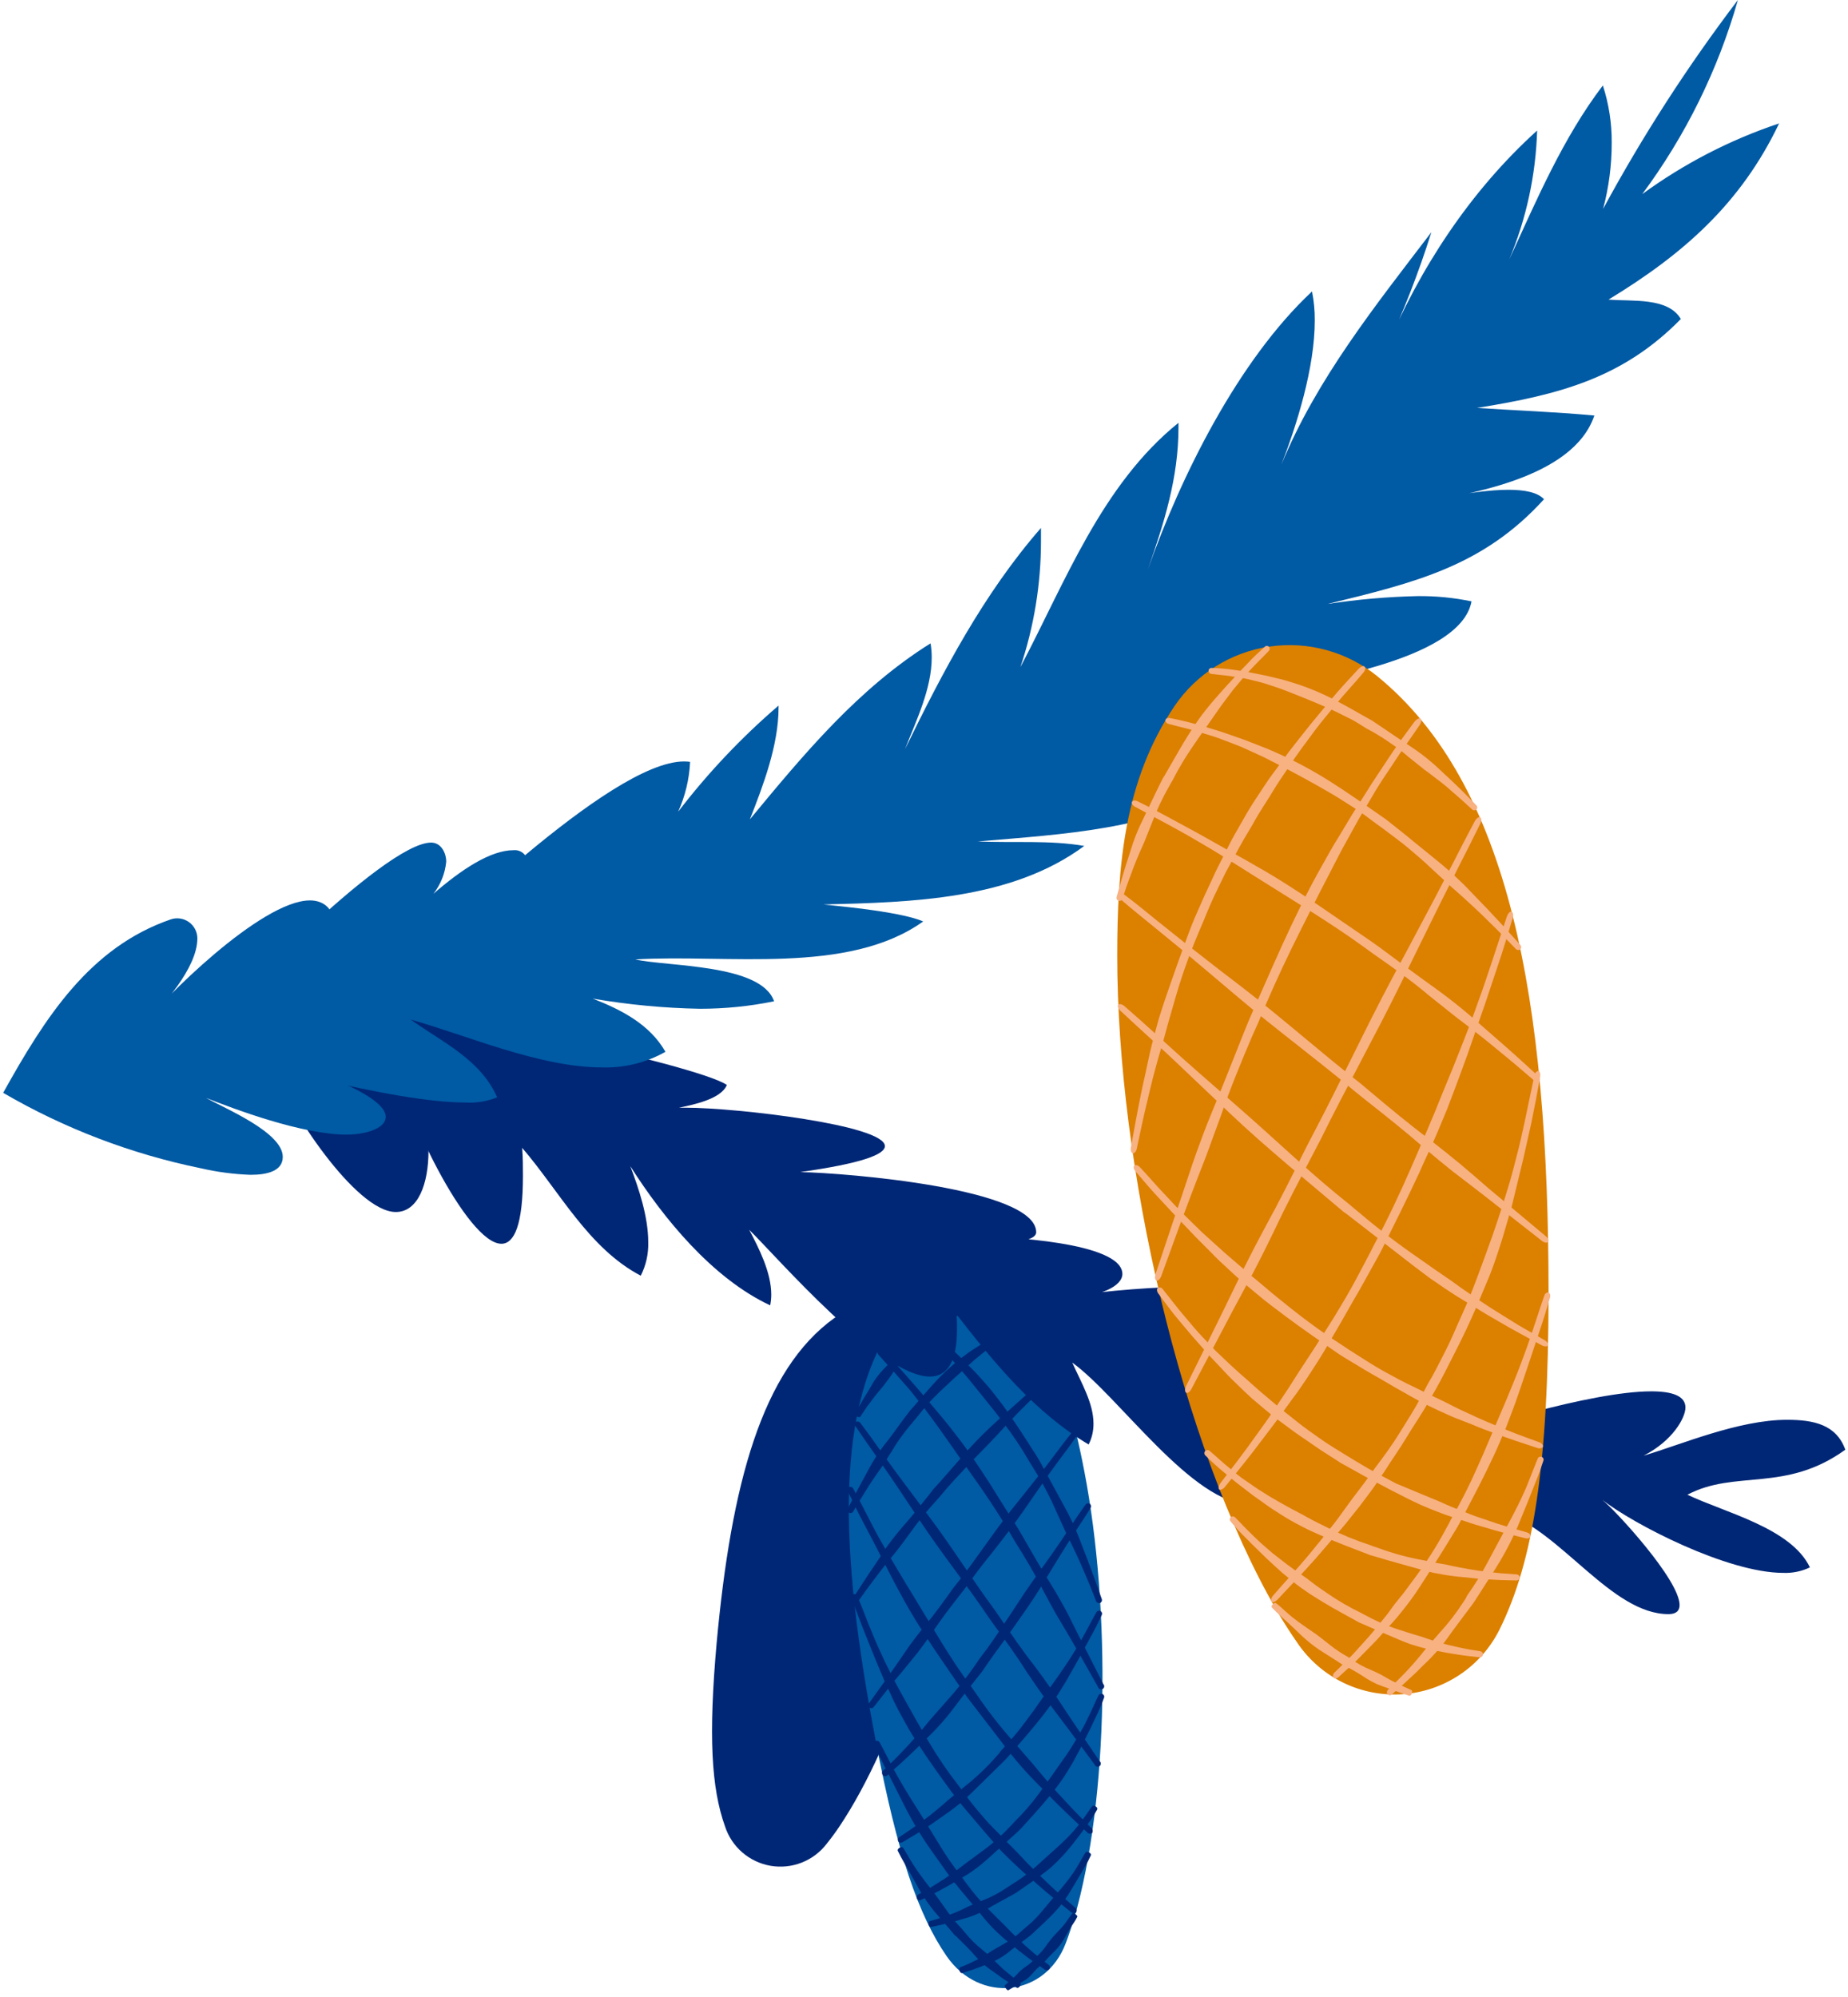 <svg width="309" height="334" viewBox="0 0 309 334" fill="none" xmlns="http://www.w3.org/2000/svg">
<path d="M121.23 305.44C121.78 307.129 122.781 308.635 124.124 309.796C125.468 310.957 127.104 311.728 128.854 312.027C130.604 312.325 132.403 312.14 134.056 311.49C135.708 310.84 137.152 309.751 138.23 308.34C139.04 307.34 139.76 306.34 140.35 305.46C149.89 291.23 157.59 266.52 159.35 247.69C160.09 239.58 160.23 231.82 156.54 224.69C155.811 223.187 154.762 221.861 153.466 220.807C152.17 219.752 150.66 218.994 149.04 218.585C147.42 218.176 145.73 218.127 144.089 218.44C142.448 218.754 140.895 219.423 139.54 220.4C127.38 229.1 122.27 248.22 119.83 274.74C118.45 290.24 118.92 298.98 121.23 305.44Z" fill="#002776"/>
<path d="M158.28 327.13C163.81 335.13 174.82 333.96 178.21 324.95C178.77 323.48 179.21 322.07 179.6 320.85C185.45 300.85 185.73 269.05 181.33 246.17C179.44 236.32 176.97 227.08 170.47 219.84C164.63 213.33 155.17 213.54 150.13 220.33C139.51 234.64 140.25 258.97 146.44 291.19C150.05 310.03 153.53 320.24 158.28 327.13Z" fill="#005AA4"/>
<path d="M172.55 228.83C173.49 229.971 174.302 231.212 174.97 232.53C175.35 233.23 175.7 233.86 176.06 234.44L176.7 235.39L177.28 236.27C177.55 236.7 177.8 237.14 178.05 237.57C178.54 238.4 179 239.24 179.46 240.08C179.54 240.23 179.81 240.25 180.05 240.14C180.29 240.03 180.44 239.8 180.37 239.64C179.97 238.75 179.59 237.85 179.17 236.97C178.96 236.51 178.75 236.05 178.52 235.59L178.06 234.59C177.91 234.23 177.73 233.89 177.55 233.54C177.187 232.876 176.78 232.238 176.33 231.63C175.41 230.44 174.6 229.15 173.78 227.92L173.36 227.27C172.45 226.17 171.59 224.99 170.72 223.87C169.785 222.629 168.741 221.475 167.6 220.42C167.17 220.04 166.74 219.64 166.29 219.28C165.59 218.69 164.87 218.12 164.16 217.55L162.62 216.31C161.98 215.785 161.313 215.294 160.62 214.84C160.48 214.75 160.24 214.84 160.08 215.07C159.92 215.3 159.9 215.54 160.03 215.65C160.65 216.19 161.33 216.65 161.94 217.19C162.55 217.73 162.94 218 163.4 218.45C164.07 219.05 164.69 219.7 165.3 220.36C165.68 220.76 166.05 221.19 166.42 221.61C167.42 222.74 168.48 223.84 169.49 224.93C170.445 225.952 171.321 227.045 172.11 228.2L172.55 228.83Z" fill="#002776"/>
<path d="M172.85 245.63C174.305 247.938 175.579 250.355 176.66 252.86L178.36 256.59L179.29 258.48L180.12 260.24C180.52 261.09 180.89 261.95 181.26 262.81C181.97 264.43 182.64 266.08 183.26 267.72C183.308 267.856 183.407 267.968 183.535 268.033C183.664 268.099 183.812 268.112 183.95 268.07C184.077 268.011 184.176 267.905 184.224 267.774C184.273 267.642 184.268 267.497 184.21 267.37C183.61 265.68 183.03 263.99 182.39 262.31C182.07 261.43 181.75 260.56 181.39 259.69L180.69 257.86C180.44 257.19 180.17 256.53 179.89 255.86C179.38 254.69 178.8 253.46 178.07 252.13L174.12 244.86C173.9 244.44 173.66 244.03 173.42 243.63C171.99 241.42 170.58 239.14 169.09 237.01L167.89 235.28L166.59 233.58C165.73 232.43 164.78 231.35 163.82 230.3C163.12 229.5 162.36 228.76 161.61 228.01C160.45 226.8 159.21 225.67 158.01 224.5C157.13 223.67 156.23 222.87 155.35 222.05C154.26 221.05 153.04 220.05 151.86 219.05C151.812 218.994 151.752 218.95 151.685 218.919C151.618 218.889 151.545 218.874 151.472 218.874C151.398 218.875 151.325 218.891 151.259 218.922C151.192 218.953 151.133 218.999 151.085 219.055C151.038 219.111 151.003 219.177 150.983 219.248C150.964 219.319 150.96 219.394 150.972 219.466C150.983 219.539 151.011 219.608 151.052 219.669C151.093 219.73 151.147 219.782 151.21 219.82C152.32 220.82 153.52 221.82 154.6 222.82C155.46 223.63 156.36 224.42 157.18 225.29C158.33 226.48 159.48 227.68 160.54 228.95C161.22 229.74 161.91 230.52 162.54 231.33C163.42 232.43 164.33 233.5 165.19 234.61L166.55 236.31L167.8 237.96C169.377 240.016 170.817 242.174 172.11 244.42C172.37 244.83 172.62 245.22 172.85 245.63Z" fill="#002776"/>
<path d="M169.71 257.8C171.35 260.4 173 263.12 174.4 265.93C175.2 267.43 175.93 268.78 176.64 270.04L177.88 272.12L179.01 274.04L180.61 276.83L183.61 282.14C183.63 282.216 183.667 282.286 183.719 282.346C183.77 282.406 183.834 282.453 183.906 282.484C183.978 282.515 184.057 282.53 184.135 282.526C184.214 282.523 184.291 282.502 184.36 282.465C184.429 282.427 184.489 282.375 184.535 282.311C184.581 282.247 184.612 282.174 184.625 282.096C184.639 282.019 184.635 281.939 184.613 281.864C184.591 281.788 184.553 281.719 184.5 281.66L181.73 276.2L180.28 273.37L179.28 271.37C178.93 270.65 178.56 269.92 178.18 269.2C177.49 267.93 176.73 266.59 175.82 265.11C174.15 262.47 172.59 259.69 171.04 257.02L170.23 255.63C168.61 253.13 167.03 250.52 165.45 248.03C163.73 245.36 161.92 242.61 159.9 240.03C159.16 239.08 158.43 238.12 157.65 237.2C156.43 235.727 155.197 234.27 153.95 232.83C153.06 231.78 152.15 230.75 151.24 229.72C150.12 228.42 148.88 227.15 147.65 225.91C147.557 225.791 147.422 225.713 147.273 225.693C147.123 225.672 146.972 225.711 146.85 225.8C146.759 225.92 146.717 226.071 146.732 226.221C146.747 226.371 146.818 226.51 146.93 226.61C148.07 227.92 149.3 229.18 150.4 230.48C151.3 231.48 152.2 232.48 153.04 233.59C154.25 235.06 155.38 236.59 156.49 238.12C157.2 239.07 157.86 240.06 158.55 241.02L164.08 248.9C165.74 251.31 167.4 253.84 168.89 256.4L169.71 257.8Z" fill="#002776"/>
<path d="M166.05 271.52C167.93 274.09 169.88 276.75 171.62 279.52C172.62 280.99 173.5 282.3 174.38 283.52L175.9 285.52L177.29 287.36L179.29 290.03L183.03 295.1C183.056 295.179 183.1 295.251 183.159 295.31C183.218 295.369 183.29 295.413 183.37 295.439C183.449 295.465 183.533 295.472 183.615 295.459C183.698 295.446 183.776 295.414 183.844 295.366C183.911 295.317 183.966 295.253 184.005 295.179C184.043 295.105 184.063 295.023 184.064 294.94C184.065 294.856 184.046 294.774 184.009 294.699C183.971 294.625 183.917 294.56 183.85 294.51L180.3 289.27L178.46 286.54L177.19 284.61L175.81 282.52C174.95 281.28 174.02 280 172.95 278.57C170.95 276.03 169.1 273.31 167.31 270.68L166.37 269.31C164.53 266.84 162.77 264.24 161.06 261.73C159.22 259.03 157.31 256.23 155.31 253.57L153.07 250.57C151.89 249 150.71 247.43 149.55 245.84C148.71 244.7 147.89 243.55 147.07 242.39C146.07 240.95 145 239.47 143.91 238.03C143.832 237.896 143.707 237.796 143.559 237.749C143.411 237.703 143.251 237.714 143.11 237.78C143.006 237.891 142.948 238.038 142.948 238.19C142.948 238.342 143.006 238.489 143.11 238.6C144.11 240.1 145.16 241.6 146.18 243.04L148.6 246.52C149.72 248.14 150.81 249.79 151.9 251.43L153.95 254.51C155.8 257.3 157.8 260.02 159.74 262.66C161.54 265.11 163.4 267.66 165.11 270.19L166.05 271.52Z" fill="#002776"/>
<path d="M162.26 284.54L168.26 292.35C169.34 293.77 170.38 295 171.4 296.13C171.98 296.76 172.55 297.39 173.15 297.98L174.79 299.65C175.56 300.47 176.36 301.25 177.16 302.04C178.66 303.54 180.23 304.98 181.78 306.43C181.878 306.551 182.02 306.629 182.175 306.648C182.33 306.667 182.486 306.624 182.61 306.53C182.698 306.4 182.732 306.241 182.706 306.087C182.68 305.932 182.596 305.794 182.47 305.7C180.97 304.2 179.47 302.7 178.05 301.13C177.3 300.32 176.54 299.52 175.82 298.69L174.31 296.93C173.76 296.3 173.24 295.64 172.7 294.99L169.49 291.31C167.33 288.882 165.326 286.321 163.49 283.64C163.17 283.2 162.85 282.74 162.54 282.28C160.69 279.81 158.96 277.16 157.36 274.56L152.17 265.98C151.51 264.92 150.87 263.85 150.23 262.77C149.21 261.076 148.21 259.363 147.23 257.63C146.52 256.39 145.88 255.12 145.23 253.86C144.4 252.29 143.59 250.64 142.72 249.04C142.662 248.898 142.553 248.782 142.415 248.715C142.276 248.649 142.118 248.636 141.97 248.68C141.847 248.77 141.762 248.904 141.734 249.055C141.706 249.206 141.737 249.361 141.82 249.49C142.6 251.14 143.4 252.8 144.23 254.38L146.23 258.19L148.96 263.51C149.53 264.62 150.11 265.73 150.72 266.81C152.32 269.81 154.15 272.69 155.99 275.45C157.69 278.01 159.53 280.61 161.27 283.18C161.57 283.64 161.91 284.09 162.26 284.54Z" fill="#002776"/>
<path d="M159.85 300.64C160.76 301.83 161.77 302.97 162.75 304.14C163.73 305.31 164.75 306.48 165.75 307.65C166.29 308.28 166.81 308.87 167.31 309.44L168.86 310.99L170.58 312.6C171.1 313.1 171.67 313.55 172.21 314.03L174.56 316.09C176.05 317.37 177.62 318.57 179.14 319.81C179.247 319.915 179.391 319.974 179.54 319.974C179.69 319.974 179.834 319.915 179.94 319.81C180.015 319.681 180.04 319.528 180.008 319.382C179.977 319.236 179.892 319.107 179.77 319.02C178.31 317.72 176.77 316.46 175.38 315.11L173.18 312.99C172.67 312.49 172.18 311.99 171.67 311.47L170.08 309.77L168.55 308.24L166.92 306.54C165.836 305.498 164.815 304.392 163.86 303.23C162.86 302.07 161.94 300.91 161.09 299.71L160.17 298.47C158.414 296.216 156.804 293.851 155.35 291.39C154.54 290.11 153.83 288.74 153.04 287.39L150.76 283.31C150.23 282.31 149.65 281.31 149.14 280.26L147.92 277.81L146.78 275.32C146.23 274.12 145.78 272.9 145.25 271.68C144.65 270.15 144.04 268.56 143.4 267.01C143.387 266.936 143.358 266.867 143.315 266.805C143.272 266.744 143.216 266.693 143.151 266.656C143.087 266.619 143.014 266.596 142.94 266.59C142.865 266.584 142.79 266.594 142.72 266.62C142.65 266.647 142.586 266.688 142.534 266.741C142.482 266.795 142.442 266.859 142.417 266.929C142.392 267 142.383 267.075 142.391 267.15C142.398 267.224 142.422 267.296 142.46 267.36C142.99 268.96 143.61 270.56 144.21 272.1L145.68 275.79L146.73 278.35L147.81 280.91C148.27 281.98 148.81 283.02 149.26 284.07C149.92 285.5 150.69 286.88 151.45 288.26C152.21 289.64 153.05 290.96 153.91 292.26C155.48 294.65 157.2 297.05 158.91 299.39L159.85 300.64Z" fill="#002776"/>
<path d="M160.25 315.64C161.66 317.35 163.15 319.07 164.57 320.83C165.288 321.701 166.063 322.523 166.89 323.29C167.32 323.69 167.74 324.08 168.19 324.45L169.44 325.45C170.02 325.95 170.62 326.45 171.24 326.9C172.39 327.8 173.59 328.62 174.79 329.45C174.9 329.509 175.028 329.525 175.149 329.496C175.27 329.467 175.377 329.394 175.448 329.292C175.519 329.19 175.551 329.065 175.537 328.941C175.522 328.817 175.463 328.703 175.37 328.62L173.67 327.3C173.1 326.85 172.57 326.36 172.03 325.9C171.49 325.44 170.91 324.9 170.37 324.39L169.26 323.29L168.05 322.06L165.71 319.73C164.134 318.192 162.695 316.519 161.41 314.73C161.18 314.43 160.97 314.12 160.75 313.81C159.443 312.16 158.241 310.43 157.15 308.63C155.96 306.73 154.8 304.74 153.57 302.82C153.11 302.11 152.66 301.38 152.21 300.66C151.5 299.52 150.81 298.36 150.15 297.19C149.66 296.35 149.22 295.48 148.77 294.62C148.21 293.55 147.66 292.43 147.05 291.35C146.984 291.242 146.878 291.163 146.756 291.129C146.633 291.096 146.503 291.11 146.39 291.17C146.275 291.222 146.186 291.318 146.141 291.436C146.096 291.554 146.099 291.684 146.15 291.8C146.66 292.93 147.21 294.06 147.77 295.14C148.22 296.01 148.66 296.88 149.1 297.75L150.93 301.39C151.31 302.16 151.7 302.92 152.11 303.66C153.205 305.692 154.427 307.653 155.77 309.53C156.97 311.26 158.27 313.01 159.49 314.75C159.77 315.04 160.05 315.31 160.25 315.64Z" fill="#002776"/>
<path d="M160.2 324.13C161.2 325.13 162.25 326.13 163.2 327.25C163.681 327.782 164.199 328.28 164.75 328.74L165.64 329.42L166.48 330.01C166.87 330.3 167.27 330.59 167.68 330.87C168.44 331.4 169.22 331.87 170 332.41C170.14 332.5 170.38 332.41 170.53 332.16C170.68 331.91 170.71 331.68 170.53 331.58C169.8 331.02 169.08 330.45 168.39 329.85C168.03 329.55 167.67 329.24 167.32 328.91L166.6 328.22L165.84 327.45C165.36 327.02 164.84 326.56 164.25 326.07C163.141 325.186 162.135 324.179 161.25 323.07C161.09 322.89 160.94 322.71 160.79 322.52C159.862 321.559 159.013 320.526 158.25 319.43C157.42 318.28 156.6 317.07 155.7 315.94C155.36 315.52 155.03 315.09 154.7 314.66C154.18 313.99 153.7 313.29 153.2 312.58C152.85 312.07 152.55 311.58 152.2 311.01C151.85 310.44 151.43 309.65 151 309.01C150.91 308.87 150.65 308.87 150.41 309.01C150.17 309.15 150.05 309.35 150.11 309.5C150.46 310.22 150.83 310.93 151.23 311.6L152.16 313.22L153.44 315.5C153.71 315.98 153.98 316.5 154.27 316.91C155.048 318.169 155.934 319.356 156.92 320.46C157.79 321.46 158.73 322.52 159.58 323.58C159.86 323.78 160.05 323.96 160.2 324.13Z" fill="#002776"/>
<path d="M150.64 225.73C150.16 226.26 149.64 226.82 149.21 227.38C148.78 227.94 148.21 228.49 147.71 229.01C147.207 229.546 146.742 230.117 146.32 230.72C146.1 231.03 145.9 231.35 145.71 231.72L145.18 232.62C144.91 233.04 144.66 233.47 144.4 233.9C143.91 234.71 143.46 235.55 143 236.37C142.92 236.51 143.05 236.75 143.28 236.89C143.51 237.03 143.78 237.03 143.87 236.89C144.39 236.11 144.87 235.33 145.47 234.59C145.76 234.19 146.04 233.8 146.34 233.42L146.99 232.63L147.7 231.78C148.11 231.27 148.51 230.69 148.97 230.06C149.352 229.452 149.787 228.88 150.27 228.35C150.729 227.808 151.22 227.294 151.74 226.81L152.26 226.3C152.71 225.79 153.2 225.3 153.69 224.85L155.25 223.56L158.76 220.99C159.2 220.68 159.63 220.34 160.09 220.05C160.8 219.567 161.542 219.132 162.31 218.75C162.853 218.459 163.418 218.211 164 218.01C164.72 217.71 165.48 217.51 166.22 217.23C166.37 217.17 166.44 216.92 166.37 216.66C166.3 216.4 166.13 216.22 165.97 216.26C165.162 216.425 164.369 216.659 163.6 216.96C163 217.17 162.4 217.41 161.81 217.67C160.97 218 160.16 218.39 159.34 218.78C158.83 219.01 158.34 219.31 157.85 219.58C156.533 220.352 155.306 221.267 154.19 222.31L152.67 223.75C152.17 224.25 151.67 224.75 151.14 225.2L150.64 225.73Z" fill="#002776"/>
<path d="M151.43 236.87C150.82 237.67 150.22 238.5 149.62 239.34C149.02 240.18 148.38 241 147.74 241.8C147.133 242.606 146.568 243.444 146.05 244.31C145.77 244.76 145.51 245.22 145.26 245.69L144.57 246.98C144.22 247.58 143.9 248.21 143.57 248.82C142.93 249.99 142.34 251.18 141.74 252.35C141.696 252.465 141.696 252.593 141.739 252.709C141.782 252.825 141.866 252.921 141.975 252.98C142.084 253.039 142.21 253.056 142.331 253.028C142.451 253.001 142.558 252.93 142.63 252.83C143.3 251.69 143.97 250.55 144.68 249.44C145.04 248.86 145.4 248.27 145.78 247.71L146.59 246.52L147.5 245.23C148.02 244.46 148.5 243.61 149.13 242.67C149.634 241.793 150.192 240.948 150.8 240.14C151.39 239.32 152.03 238.54 152.67 237.78L153.33 236.99C153.91 236.23 154.54 235.5 155.17 234.77C155.8 234.04 156.5 233.38 157.17 232.71C158.64 231.31 160.17 229.9 161.72 228.52C162.3 228.02 162.84 227.47 163.45 227C164.378 226.21 165.35 225.472 166.36 224.79C167.079 224.286 167.827 223.826 168.6 223.41C169.54 222.84 170.6 222.41 171.55 221.83C171.652 221.762 171.725 221.659 171.754 221.541C171.784 221.422 171.768 221.297 171.71 221.19C171.668 221.078 171.583 220.988 171.475 220.938C171.367 220.887 171.243 220.881 171.13 220.92C170.072 221.356 169.043 221.861 168.05 222.43C167.26 222.87 166.48 223.31 165.72 223.79C164.64 224.43 163.59 225.13 162.55 225.79C161.88 226.21 161.28 226.72 160.64 227.18C158.966 228.491 157.41 229.946 155.99 231.53L154.05 233.73C153.43 234.48 152.78 235.23 152.13 235.95L151.43 236.87Z" fill="#002776"/>
<path d="M155.23 250.13C153.78 251.93 152.29 253.82 150.71 255.58C149.87 256.58 149.16 257.47 148.51 258.36C148.15 258.85 147.8 259.36 147.51 259.87L146.58 261.27C146.12 261.937 145.67 262.603 145.23 263.27C144.37 264.54 143.56 265.83 142.73 267.11C142.659 267.221 142.635 267.357 142.663 267.486C142.691 267.615 142.769 267.728 142.88 267.8C142.989 267.872 143.121 267.9 143.249 267.877C143.377 267.855 143.492 267.784 143.57 267.68C144.45 266.43 145.35 265.19 146.28 263.98C146.75 263.35 147.23 262.71 147.72 262.09L148.77 260.79L149.92 259.38C150.59 258.53 151.27 257.6 152.03 256.56C153.375 254.645 154.845 252.821 156.43 251.1L157.22 250.2C158.62 248.47 160.22 246.81 161.71 245.2C163.2 243.59 165.08 241.77 166.71 240L168.55 238C169.55 237 170.5 235.93 171.55 234.94C172.27 234.21 173.03 233.53 173.79 232.84C174.72 231.97 175.72 231.1 176.66 230.19C176.75 230.095 176.799 229.97 176.799 229.84C176.799 229.71 176.75 229.585 176.66 229.49C176.575 229.393 176.456 229.332 176.327 229.321C176.199 229.31 176.071 229.349 175.97 229.43C174.97 230.26 173.97 231.13 172.97 232.01L170.68 234.08L167.47 236.95C166.8 237.55 166.14 238.17 165.47 238.78C163.712 240.451 162.043 242.214 160.47 244.06C159.01 245.72 157.53 247.47 156.01 249.11L155.23 250.13Z" fill="#002776"/>
<path d="M159.31 265.69C157.8 267.81 156.24 270 154.52 272.03C153.62 273.15 152.83 274.18 152.1 275.17L150.94 276.86L149.87 278.42L148.31 280.64L145.31 284.83C145.223 284.941 145.183 285.081 145.198 285.221C145.213 285.362 145.282 285.49 145.39 285.58C145.446 285.62 145.509 285.648 145.575 285.663C145.642 285.678 145.711 285.679 145.778 285.667C145.845 285.655 145.909 285.63 145.966 285.592C146.023 285.555 146.072 285.507 146.11 285.45L149.31 281.38L151.05 279.31L152.24 277.85L153.53 276.25C154.27 275.25 155.04 274.25 155.87 273.03C157.32 270.82 158.97 268.7 160.57 266.64L161.4 265.58C162.85 263.52 164.4 261.49 165.96 259.58C167.61 257.47 169.31 255.29 170.86 253.05L172.6 250.55C173.52 249.23 174.43 247.91 175.37 246.55C176.04 245.61 176.73 244.68 177.42 243.75C178.28 242.6 179.18 241.4 180.01 240.19C180.093 240.08 180.129 239.943 180.113 239.807C180.096 239.671 180.027 239.547 179.92 239.46C179.807 239.385 179.668 239.357 179.534 239.381C179.4 239.405 179.281 239.48 179.2 239.59C178.27 240.74 177.38 241.93 176.51 243.09C175.82 244.01 175.13 244.94 174.41 245.85C173.41 247.12 172.41 248.38 171.41 249.63L169.52 251.99C167.81 254.12 166.2 256.37 164.65 258.54C163.1 260.71 161.72 262.65 160.16 264.61L159.31 265.69Z" fill="#002776"/>
<path d="M163.05 278.48C161.551 280.633 159.914 282.687 158.15 284.63L155.56 287.57L154.27 289.14L153.05 290.54C152.47 291.22 151.86 291.88 151.23 292.54C150.08 293.78 148.87 294.97 147.64 296.14C147.548 296.243 147.496 296.376 147.496 296.515C147.496 296.653 147.548 296.787 147.64 296.89C147.738 296.986 147.869 297.039 148.005 297.039C148.142 297.039 148.273 296.986 148.37 296.89C149.66 295.75 150.96 294.61 152.2 293.41C152.86 292.8 153.5 292.18 154.13 291.54L155.47 290.21C155.97 289.73 156.47 289.21 156.9 288.73C157.802 287.754 158.653 286.733 159.45 285.67C161.02 283.55 162.7 281.46 164.31 279.41L165.05 278.31C166.48 276.24 168.05 274.19 169.46 272.18C170.87 270.17 172.6 267.76 174.01 265.45L175.59 262.86C176.42 261.49 177.25 260.13 178.1 258.78C178.71 257.78 179.34 256.84 179.97 255.88C180.75 254.68 181.58 253.45 182.34 252.2C182.414 252.084 182.441 251.945 182.417 251.81C182.393 251.674 182.319 251.553 182.21 251.47C182.093 251.402 181.953 251.381 181.821 251.413C181.689 251.445 181.574 251.526 181.5 251.64C180.64 252.83 179.81 254.06 179.02 255.26C178.39 256.26 177.75 257.17 177.11 258.13C176.21 259.45 175.28 260.76 174.35 262.06L172.61 264.51C171.04 266.72 169.61 269.03 168.1 271.25C166.75 273.31 165.33 275.42 163.8 277.37L163.05 278.48Z" fill="#002776"/>
<path d="M166.63 293.7C165.07 295.486 163.353 297.13 161.5 298.61L160.05 299.79L158.74 300.86C158.27 301.25 157.83 301.68 157.36 302.07L156.06 303.14C155.43 303.65 154.79 304.14 154.13 304.61C152.91 305.54 151.63 306.39 150.35 307.24C150.24 307.315 150.164 307.43 150.136 307.56C150.108 307.69 150.131 307.826 150.2 307.94C150.268 308.049 150.377 308.128 150.502 308.158C150.628 308.187 150.76 308.167 150.87 308.1C152.22 307.3 153.57 306.51 154.87 305.64C155.56 305.2 156.24 304.75 156.87 304.27L158.29 303.27C158.81 302.93 159.29 302.54 159.8 302.16C160.31 301.78 160.68 301.46 161.14 301.07L162.52 299.77L167.67 294.71C167.96 294.43 168.24 294.13 168.52 293.83C170.01 292.09 171.57 290.35 173 288.6C173.77 287.66 174.55 286.7 175.28 285.69C176.01 284.68 176.72 283.69 177.36 282.6C177.86 281.82 178.36 281.03 178.78 280.22C179.52 278.97 180.2 277.68 180.92 276.41L182.42 273.65C183.07 272.51 183.65 271.29 184.22 270.09C184.28 269.971 184.29 269.832 184.248 269.706C184.205 269.579 184.115 269.475 183.995 269.415C183.876 269.355 183.738 269.345 183.611 269.388C183.485 269.43 183.38 269.521 183.32 269.64C182.65 270.78 182.07 271.99 181.43 273.12C180.92 274.02 180.43 274.94 179.89 275.82C179.13 277.05 178.36 278.27 177.52 279.45C177.02 280.2 176.52 280.94 175.97 281.66L173.83 284.66C173.14 285.66 172.42 286.66 171.71 287.6C170.383 289.418 168.937 291.145 167.38 292.77C167.17 293.1 166.91 293.41 166.63 293.7Z" fill="#002776"/>
<path d="M168.89 305.46C167.428 307.034 165.81 308.455 164.06 309.7L162.72 310.7L161.48 311.61C161.03 311.94 160.62 312.3 160.17 312.61L158.93 313.5C158.34 313.94 157.72 314.34 157.1 314.72C155.93 315.49 154.72 316.18 153.5 316.85C153.396 316.923 153.323 317.031 153.293 317.155C153.264 317.278 153.281 317.408 153.34 317.52C153.393 317.632 153.487 317.72 153.603 317.763C153.719 317.806 153.847 317.801 153.96 317.75C155.24 317.13 156.52 316.51 157.77 315.8C158.42 315.46 159.07 315.09 159.7 314.69L161.05 313.9C161.54 313.62 162.05 313.3 162.49 312.98C162.93 312.66 163.33 312.39 163.76 312.05L165.08 310.94L169.96 306.52C170.24 306.28 170.5 306.01 170.76 305.74C172.16 304.19 173.62 302.64 174.93 301.05C175.65 300.21 176.37 299.33 177.02 298.41C177.701 297.499 178.326 296.547 178.89 295.56C179.34 294.85 179.74 294.11 180.13 293.36C180.78 292.2 181.35 291 181.95 289.81C182.39 288.97 182.77 288.09 183.19 287.23C183.73 286.17 184.19 285.02 184.62 283.89C184.657 283.772 184.647 283.644 184.593 283.533C184.539 283.422 184.445 283.335 184.33 283.29C184.216 283.241 184.088 283.236 183.971 283.274C183.853 283.313 183.753 283.393 183.69 283.5C183.15 284.58 182.69 285.71 182.17 286.76C181.75 287.6 181.38 288.46 180.89 289.27C180.26 290.41 179.59 291.54 178.89 292.62C178.44 293.31 177.99 293.99 177.51 294.62C176.87 295.52 176.26 296.44 175.6 297.34C174.94 298.24 174.33 299.14 173.68 300C172.475 301.644 171.138 303.185 169.68 304.61C169.4 304.92 169.16 305.2 168.89 305.46Z" fill="#002776"/>
<path d="M168.45 315.61C167.146 316.521 165.735 317.269 164.25 317.84L162.05 318.76L160.95 319.3L159.95 319.75C159.45 319.96 158.95 320.16 158.42 320.33C157.453 320.693 156.469 321.006 155.47 321.27C155.29 321.32 155.2 321.59 155.26 321.85C155.32 322.11 155.51 322.3 155.7 322.26C156.7 322.04 157.78 321.82 158.82 321.54C159.36 321.41 159.89 321.25 160.42 321.08L161.54 320.76C161.95 320.64 162.35 320.5 162.76 320.35C163.514 320.056 164.246 319.709 164.95 319.31C166.36 318.46 167.84 317.7 169.25 316.91C169.5 316.78 169.73 316.63 169.97 316.49C171.24 315.58 172.57 314.71 173.81 313.79C174.48 313.29 175.16 312.79 175.81 312.22C176.914 311.229 177.937 310.153 178.87 309C179.51 308.24 180.1 307.44 180.71 306.65C181.15 306.09 181.55 305.49 181.98 304.92C182.518 304.188 183.009 303.423 183.45 302.63C183.54 302.47 183.45 302.23 183.2 302.09C182.95 301.95 182.71 301.95 182.6 302.09C182.06 302.79 181.6 303.57 181.06 304.25C180.668 304.826 180.241 305.377 179.78 305.9C179.153 306.636 178.485 307.337 177.78 308C177.35 308.43 176.9 308.83 176.45 309.23L174.63 310.87C174.03 311.44 173.42 311.97 172.81 312.49C171.675 313.487 170.449 314.377 169.15 315.15C168.925 315.315 168.691 315.469 168.45 315.61Z" fill="#002776"/>
<path d="M170.93 322.83C169.949 323.772 168.842 324.573 167.64 325.21L165.89 326.21L165.02 326.79L164.19 327.29C163.792 327.525 163.381 327.739 162.96 327.93C162.178 328.331 161.373 328.689 160.55 329C160.41 329.06 160.36 329.32 160.44 329.58C160.52 329.84 160.72 330.01 160.87 329.96C161.75 329.69 162.63 329.43 163.48 329.09C163.94 328.94 164.38 328.75 164.82 328.56L165.75 328.17C166.09 328.03 166.42 327.87 166.75 327.71C167.379 327.375 167.978 326.987 168.54 326.55C169.63 325.65 170.79 324.82 171.9 323.98C172.1 323.84 172.28 323.68 172.46 323.53C173.46 322.59 174.46 321.69 175.39 320.76C175.9 320.26 176.39 319.76 176.88 319.19C177.363 318.645 177.808 318.067 178.21 317.46C178.53 317.02 178.81 316.56 179.09 316.09C179.55 315.37 179.96 314.63 180.4 313.9L181.33 312.32C181.728 311.654 182.088 310.966 182.41 310.26C182.47 310.11 182.33 309.9 182.09 309.78C181.85 309.66 181.6 309.66 181.52 309.78C181.1 310.42 180.75 311.11 180.35 311.78C179.95 312.45 179.76 312.78 179.4 313.29C178.928 313.982 178.421 314.649 177.88 315.29C177.56 315.7 177.22 316.1 176.88 316.48C176.54 316.86 175.97 317.55 175.52 318.08C175.07 318.61 174.64 319.17 174.19 319.68C173.37 320.677 172.449 321.585 171.44 322.39C171.27 322.51 171.11 322.68 170.93 322.83Z" fill="#002776"/>
<path d="M173.19 327.37C172.708 327.98 172.127 328.504 171.47 328.92C171.152 329.137 170.848 329.374 170.56 329.63C170.42 329.77 170.29 329.92 170.15 330.07C170.01 330.22 169.9 330.34 169.77 330.47L169.18 331C168.8 331.34 168.42 331.66 168.02 332C167.95 332.05 168.02 332.29 168.17 332.51C168.32 332.73 168.51 332.88 168.59 332.84L169.94 332.04L170.63 331.6L171.13 331.31C171.313 331.209 171.49 331.099 171.66 330.98C171.981 330.731 172.279 330.453 172.55 330.15C173.062 329.528 173.639 328.961 174.27 328.46L174.57 328.18C175.065 327.594 175.589 327.033 176.14 326.5C176.746 325.933 177.277 325.291 177.72 324.59C177.88 324.34 178.03 324.06 178.19 323.8C178.43 323.38 178.65 322.94 178.92 322.53C179.092 322.23 179.279 321.94 179.48 321.66C179.731 321.296 179.955 320.915 180.15 320.52C180.15 320.44 180.04 320.26 179.81 320.11C179.58 319.96 179.36 319.91 179.31 319.98C179.033 320.314 178.776 320.665 178.54 321.03C178.35 321.31 178.16 321.59 177.94 321.86C177.642 322.23 177.325 322.583 176.99 322.92L176.38 323.57C175.845 324.155 175.35 324.777 174.9 325.43C174.483 326.037 173.996 326.594 173.45 327.09L173.19 327.37Z" fill="#002776"/>
<path d="M46.57 179.99C47.94 184.74 59.37 202.69 66.19 202.69C69.89 202.69 71.65 198.03 71.65 192.41C71.65 183.88 67.65 173.14 60.13 173.14C56.69 173.14 54.41 175.22 52.13 177.83" fill="#002776"/>
<path d="M65.95 176.89C67.23 185.26 78.06 208 83.84 208C85.99 208 87.44 204.85 87.44 196.64C87.44 195.23 87.44 193.64 87.31 191.96C93.58 199.26 98.42 208.77 107.14 213.34C108.018 211.604 108.448 209.675 108.39 207.73C108.39 203.49 106.82 198.78 105.39 195.02C110.91 203.72 119.1 213.77 128.78 218.3C128.901 217.704 128.962 217.098 128.96 216.49C128.96 212.8 126.9 208.75 125.27 205.66C129.89 210.17 147.15 230.21 155.48 230.21C158.24 230.21 160.02 227.99 160.02 222.27C160.02 221.51 160.02 220.68 159.92 219.79C166.25 227.94 173.08 236.25 182.03 241.57C182.573 240.488 182.851 239.291 182.84 238.08C182.84 234.63 180.77 231.19 179.29 227.87C187.11 233.52 199.38 251.6 209.06 251.6C209.578 251.602 210.094 251.548 210.6 251.44C209.81 245.31 208.33 240.54 204.6 235.55C210.6 241.55 224.86 259.21 233.77 259.72H233.89C234.67 259.72 234.97 259.26 234.97 258.55C234.97 253.97 227.97 246.09 223.4 242.75C226.18 244.84 246.73 260.75 252.55 260.75C253.55 260.75 254.09 260.31 254.09 259.28C254.09 258.06 253.3 256.02 251.48 252.94C261.08 256.14 269.48 269.94 278.99 269.94C280.29 269.94 280.84 269.36 280.84 268.42C280.84 264.21 270.11 252.58 267.91 250.82C273.11 254.89 288.83 263.04 298.19 263.04C299.723 263.1 301.247 262.784 302.63 262.12C299.48 255.53 288.47 252.98 282.15 249.97C290.15 245.73 298.55 249.67 308.55 242.44C307.05 238.25 303.29 237.44 298.82 237.44C290.69 237.44 281.13 241.58 274.82 243.44C279.71 240.94 281.82 237.09 281.82 235.38C281.82 233.43 279.57 232.68 276.11 232.68C266.02 232.68 245.71 239.08 241.57 240.68C248.93 237.3 251.79 234.92 251.79 233.27C251.79 230.75 245.07 229.95 237.46 229.95C230.93 229.946 224.409 230.427 217.95 231.39C222.95 230.62 228.11 227.95 228.11 225.79C228.11 221.69 209.73 220.79 204.38 220.79H203.38C206.225 220.181 208.894 218.929 211.18 217.13C210.35 215.65 205.85 215.13 200.37 215.13C192.934 215.211 185.511 215.785 178.15 216.85C178.54 216.85 178.93 216.85 179.32 216.85C183.79 216.85 187.67 215.13 187.67 213.06C187.67 207.71 167.95 206.76 162.6 206.76C157.8 206.76 152.99 206.98 148.39 207.08C153.33 207.54 158.39 208.08 163.39 208.08C165.53 208.08 173.26 208.08 173.26 206.08C173.26 198.71 141.44 196.16 133.81 196.01C144.09 194.56 147.96 193.07 147.96 191.67C147.96 188.14 123.07 185.25 114.73 185.25C114.29 185.25 113.89 185.25 113.54 185.25C115.81 184.75 120.54 183.86 121.54 181.44C116.09 177.8 68.25 168.18 68.15 168.18C66.56 168.18 65.26 169.36 65.26 171.95C65.363 173.612 65.594 175.264 65.95 176.89Z" fill="#002776"/>
<path d="M154.36 154.1C141.76 163.1 121.5 159.53 106.22 160.45C111.62 161.68 127.28 161.17 129.43 167.45C125.356 168.284 121.209 168.702 117.05 168.7C111.036 168.592 105.038 168.024 99.11 167C104.02 168.92 108.66 171.34 111.27 175.9C108.045 177.721 104.382 178.624 100.68 178.51C90.23 178.51 77.99 173.11 68.68 170.51C73.99 174.32 80.33 177.16 83.13 183.51C81.438 184.197 79.613 184.494 77.79 184.38C65.79 184.38 40.91 177.45 33.39 174.76C36.27 169.67 64.22 140.91 72.08 140.91C73.77 140.91 74.61 142.66 74.61 144.11C74.424 146.064 73.681 147.925 72.47 149.47C77.09 145.47 81.97 142.18 85.88 142.18C86.245 142.146 86.613 142.206 86.948 142.353C87.284 142.5 87.577 142.729 87.8 143.02C97.58 134.86 108.13 127.34 114.39 127.34C114.725 127.343 115.059 127.366 115.39 127.41C115.256 130.291 114.577 133.121 113.39 135.75C118.358 129.268 123.984 123.32 130.18 118V118.36C130.18 124.56 127.64 131.31 125.38 137.03C134.38 126.15 143.49 115.16 155.6 107.59C155.728 108.37 155.792 109.159 155.79 109.95C155.79 115.21 153.19 120.51 151.32 125.29C157.67 112.29 164.46 99.29 174.06 88.29C174.06 89.05 174.06 89.81 174.06 90.56C174.053 97.7 172.891 104.791 170.62 111.56C178.12 97.35 184.22 81.04 197.05 70.71C197.05 70.97 197.05 71.23 197.05 71.49C197.05 79.87 194.68 87.33 191.93 95.25C197.45 79.6 207.05 60.25 219.38 48.74C219.701 50.34 219.855 51.968 219.84 53.6C219.84 61.51 216.84 71.03 214.24 77.75C220.11 63.43 229.98 51.1 239.34 38.83C237.194 45.641 234.599 52.303 231.57 58.77C237.34 44.91 245.83 31.95 257.02 21.83C256.799 29.256 255.213 36.578 252.34 43.43C256.94 33.43 261.34 23.06 268.01 14.29C269.011 17.374 269.511 20.598 269.49 23.84C269.499 27.587 269.014 31.319 268.05 34.94C274.654 22.731 282.19 11.05 290.59 0C287.261 11.7 281.84 22.701 274.59 32.47C281.565 27.37 289.286 23.38 297.48 20.64C291.08 34.05 281.48 42.49 268.96 50.1C272.96 50.44 278.9 49.69 281.05 53.35C271.38 63.22 260.8 66 246.95 68.22C253.52 68.65 260.03 68.88 266.59 69.49C263.01 80.06 245.23 82.83 234.86 84.44C238.13 83.96 246.31 81.91 252.22 81.91C254.89 81.91 257.09 82.32 258.17 83.49C247.95 94.75 236.55 97.43 221.96 101.01C226.956 100.241 231.997 99.8 237.05 99.69C240.073 99.659 243.091 99.954 246.05 100.57C244.18 110.69 218.16 114.21 209.16 115.83C212.36 117.18 216.62 118.19 218.99 120.83C214.32 128.89 198.41 129.69 189.79 130.02C191.693 129.765 193.611 129.638 195.53 129.64C198.695 129.665 201.85 130 204.95 130.64L205.01 131.81C191.73 138.81 178.24 139.46 163.48 140.72C169.39 140.99 175.48 140.47 181.3 141.47C169.15 150.47 152.5 150.89 137.68 151.26C137.69 151.31 150.37 152.31 154.36 154.1Z" fill="#005AA4"/>
<path d="M250.75 272.48C249.234 275.537 246.947 278.146 244.114 280.049C241.281 281.951 238.001 283.081 234.597 283.328C231.194 283.574 227.785 282.928 224.707 281.454C221.63 279.979 218.991 277.727 217.05 274.92C215.66 272.92 214.43 270.98 213.45 269.28C197.39 241.51 186.81 194.78 186.81 159.88C186.81 144.88 187.94 130.55 196.41 118.05C198.22 115.394 200.56 113.141 203.284 111.434C206.007 109.728 209.055 108.604 212.235 108.134C215.414 107.664 218.657 107.859 221.757 108.705C224.858 109.551 227.75 111.03 230.25 113.05C252.4 131.11 258.93 167.12 258.93 216.28C258.92 245.01 256.42 261 250.75 272.48Z" fill="#DC8000"/>
<path d="M194.12 130.78C193.12 132.78 192.12 134.95 191.12 137.02C190.599 138.054 190.135 139.115 189.73 140.2C189.53 140.76 189.32 141.32 189.15 141.9L188.65 143.47C188.39 144.21 188.16 144.97 187.94 145.73C187.49 147.16 187.1 148.6 186.69 150.04C186.662 150.167 186.684 150.3 186.751 150.411C186.818 150.523 186.925 150.605 187.05 150.64C187.172 150.675 187.303 150.663 187.417 150.606C187.53 150.548 187.617 150.449 187.66 150.33C188.13 148.91 188.61 147.5 189.15 146.11C189.41 145.38 189.68 144.66 189.98 143.95L190.61 142.45C190.84 141.91 191.1 141.38 191.33 140.83C191.72 139.83 192.14 138.83 192.6 137.65C193.394 135.516 194.364 133.452 195.5 131.48C195.69 131.14 195.87 130.79 196.07 130.48C197.059 128.547 198.171 126.68 199.4 124.89C200.05 123.95 200.69 122.97 201.4 122.03L203.4 119.15C203.9 118.43 204.4 117.72 204.93 117.03L206.18 115.37L207.51 113.78C208.13 113 208.83 112.29 209.51 111.56C210.35 110.65 211.3 109.78 212.16 108.84C212.249 108.747 212.298 108.623 212.298 108.495C212.298 108.366 212.249 108.243 212.16 108.15C212.071 108.063 211.95 108.014 211.825 108.014C211.7 108.014 211.58 108.063 211.49 108.15C210.54 109.02 209.57 109.9 208.72 110.83C208.03 111.56 207.31 112.27 206.64 113.03L205.2 114.57L203.79 116.15C203.2 116.8 202.63 117.48 202.08 118.15C201.315 119.073 200.598 120.034 199.93 121.03C199.23 122.03 198.63 123.03 198.01 124.03C196.89 125.89 195.81 127.86 194.7 129.75C194.47 130.06 194.3 130.42 194.12 130.78Z" fill="#F8B181"/>
<path d="M198.96 155.51C197.49 159.4 196.07 163.45 194.7 167.45C194.34 168.54 194 169.58 193.7 170.58L192.9 173.52C192.64 174.57 192.35 175.63 192.13 176.7L191.5 179.63C191.17 181.03 190.88 182.45 190.6 183.86C190.04 186.54 189.6 189.23 189.09 191.91C189 192.39 189.16 192.81 189.42 192.86C189.68 192.91 189.98 192.57 190.08 192.1C190.64 189.42 191.2 186.74 191.85 184.1C192.17 182.72 192.5 181.34 192.85 179.97L193.63 177.09C193.91 176.09 194.25 175.02 194.54 173.97C194.83 172.92 195.06 172.08 195.33 171.07L196.24 167.92C197.356 163.892 198.733 159.94 200.36 156.09C200.62 155.42 200.93 154.78 201.21 154.09C201.96 152.24 202.73 150.39 203.63 148.6C204.06 147.7 204.5 146.8 204.94 145.91L206.35 143.31C206.86 142.38 207.35 141.44 207.89 140.51L209.53 137.74C210.53 135.86 211.8 134.07 212.9 132.22C213.71 130.84 214.66 129.55 215.53 128.22C216.9 126.08 218.45 124.07 219.96 122.02C221.06 120.56 222.26 119.17 223.41 117.75C224.85 115.98 226.48 114.27 227.97 112.48C228.28 112.12 228.36 111.68 228.16 111.48C227.96 111.28 227.56 111.48 227.23 111.78C225.64 113.51 224 115.23 222.54 117.02C221.38 118.44 220.18 119.83 219.02 121.27C217.46 123.27 215.79 125.27 214.31 127.37C213.38 128.68 212.36 129.94 211.5 131.29C210.3 133.11 209.05 134.92 208 136.84C207.45 137.79 206.91 138.73 206.38 139.67C205.85 140.61 205.38 141.59 204.89 142.54C204.4 143.49 203.99 144.32 203.54 145.21C203.09 146.1 202.69 147.04 202.26 147.95C201.38 149.77 200.59 151.64 199.78 153.46C199.5 154.17 199.2 154.83 198.96 155.51Z" fill="#F8B181"/>
<path d="M207.96 172.74C206.21 177.11 204.45 181.66 202.6 186.1C201.6 188.51 200.79 190.71 200.03 192.81C199.617 193.976 199.217 195.146 198.83 196.32L197.75 199.56L196.17 204.22L193.22 213.05C193.05 213.57 193.12 214.05 193.38 214.15C193.64 214.25 193.99 213.89 194.18 213.38L197.38 204.59L199.08 200.04L200.3 196.86L201.65 193.4C202.41 191.32 203.22 189.12 204.12 186.65C205.66 182.14 207.51 177.65 209.36 173.32L210.36 171.08C212.08 166.87 214 162.65 215.96 158.62C218.09 154.29 220.34 149.85 222.61 145.49C223.45 143.87 224.27 142.23 225.17 140.64L227.27 136.84L229.5 133.1C230.5 131.3 231.72 129.57 232.87 127.83C234.27 125.64 235.87 123.49 237.36 121.28C237.67 120.84 237.73 120.35 237.52 120.19C237.31 120.03 236.87 120.25 236.52 120.69C234.93 122.84 233.31 125.01 231.89 127.22C230.74 128.96 229.56 130.69 228.46 132.48L226.11 136.18L223.85 139.94C222.85 141.49 222 143.1 221.1 144.68C218.64 148.99 216.48 153.52 214.45 157.92C212.58 162.02 210.75 166.3 208.9 170.44L207.96 172.74Z" fill="#F8B181"/>
<path d="M218.32 192.05C216.16 196.42 213.91 200.94 211.51 205.29C210.23 207.68 209.11 209.84 208.08 211.9L206.4 215.36L204.86 218.54L202.61 223.11L198.34 231.76C198.09 232.27 198.09 232.76 198.34 232.91C198.59 233.06 198.99 232.73 199.25 232.22L203.78 223.64L206.13 219.18L207.8 216.07L209.63 212.67C210.68 210.67 211.78 208.46 212.97 206C215.07 201.53 217.42 197.06 219.69 192.73L220.86 190.48C222.94 186.25 225.18 181.99 227.35 177.86C229.68 173.42 232.09 168.86 234.35 164.23L236.86 159.1C238.194 156.4 239.527 153.696 240.86 150.99L243.78 145.18C245.01 142.77 246.28 140.28 247.49 137.8C247.73 137.29 247.73 136.8 247.49 136.68C247.25 136.56 246.85 136.86 246.58 137.35C245.28 139.79 244 142.29 242.77 144.7C241.77 146.62 240.77 148.543 239.77 150.47L235.52 158.47L232.85 163.47C230.44 167.99 228.13 172.63 225.91 177.13C223.84 181.29 221.7 185.61 219.51 189.76L218.32 192.05Z" fill="#F8B181"/>
<path d="M228.55 210.52C227.4 212.69 226.26 214.92 224.98 217.08L223.05 220.31C222.39 221.37 221.7 222.42 221.05 223.47C219.6 225.77 218.23 227.8 216.97 229.75C216.28 230.83 215.61 231.93 214.88 233L212.88 236C211.94 237.43 210.93 238.8 209.93 240.19C208.07 242.84 206.09 245.4 204.11 247.97C203.76 248.42 203.66 248.97 203.87 249.1C204.08 249.23 204.54 249.05 204.87 248.6C206.92 246.05 209 243.53 210.95 240.9C211.95 239.55 213.03 238.21 214.01 236.82L216.11 233.93C216.89 232.93 217.63 231.82 218.36 230.74C219.64 228.8 221 226.74 222.36 224.34L224.25 221.09L226.12 217.8C227.41 215.63 228.6 213.43 229.8 211.27C230.21 210.51 230.65 209.78 231.03 209.01C233.15 204.73 235.34 200.38 237.32 196.11C238.32 193.8 239.47 191.46 240.46 189.11L241.96 185.51L243.34 181.88C244.02 180.08 244.68 178.27 245.34 176.45C246.34 173.59 247.34 170.7 248.34 167.81L250.42 161.58C251.3 159 252.12 156.29 252.92 153.58C253.08 153.04 253 152.58 252.75 152.47C252.5 152.36 252.14 152.75 251.96 153.28C251.09 155.93 250.2 158.61 249.34 161.2C248.64 163.27 247.98 165.34 247.21 167.39C246.21 170.26 245.12 173.1 243.99 175.93C243.3 177.7 242.58 179.47 241.85 181.22C241.37 182.41 240.85 183.61 240.39 184.8C239.93 185.99 239.39 187.19 238.9 188.38C237.9 190.77 236.9 193.11 235.9 195.38C234.03 199.67 231.96 204.05 229.73 208.22C229.36 209.01 228.94 209.76 228.55 210.52Z" fill="#F8B181"/>
<path d="M237.59 233.66C236.54 235.66 235.27 237.61 234.05 239.59C232.83 241.57 231.47 243.45 230.05 245.31C229.31 246.31 228.64 247.31 227.94 248.23C227.24 249.15 226.58 250.02 225.94 250.87L223.84 253.77C223.2 254.66 222.49 255.5 221.84 256.35L218.84 260.04C216.92 262.34 214.84 264.55 212.9 266.8C212.55 267.19 212.43 267.67 212.63 267.86C212.83 268.05 213.27 267.86 213.63 267.49C215.68 265.27 217.81 263.1 219.82 260.83L222.91 257.25C223.62 256.41 224.38 255.6 225.07 254.74C225.76 253.88 226.58 252.86 227.33 251.91L229.33 249.24C230.03 248.31 230.67 247.24 231.39 246.24C232.64 244.24 234 242.37 235.2 240.36C236.4 238.35 237.75 236.45 238.86 234.44L240.05 232.38C241.15 230.45 242.12 228.43 243.14 226.45C244.16 224.47 245.14 222.45 246.04 220.45C246.94 218.45 247.92 216.08 248.85 213.86C249.78 211.64 250.51 209.32 251.24 207.03C251.74 205.32 252.24 203.61 252.74 201.89L253.74 197.78C254.07 196.41 254.4 195.03 254.74 193.65C255.21 191.65 255.62 189.65 256.07 187.7C256.58 185.22 257.07 182.7 257.52 180.11C257.61 179.59 257.47 179.11 257.21 179.11C256.95 179.11 256.65 179.43 256.54 179.94C256.01 182.47 255.48 185.03 254.96 187.5C254.51 189.5 254.11 191.45 253.58 193.4C253.23 194.76 252.89 196.13 252.5 197.48L251.28 201.48C250.75 203.16 250.16 204.82 249.61 206.48C248.8 208.72 248 210.97 247.16 213.2C246.32 215.43 245.48 217.64 244.5 219.76C243.52 221.88 242.79 223.76 241.77 225.76C240.75 227.76 239.77 229.76 238.66 231.59L237.59 233.66Z" fill="#F8B181"/>
<path d="M241.78 255.67C240.163 258.689 238.314 261.577 236.25 264.31C235.69 265.05 235.17 265.76 234.67 266.44L233.16 268.31C232.63 269.01 232.16 269.75 231.59 270.42L230.05 272.31C229.33 273.22 228.55 274.09 227.76 274.95C226.97 275.81 226.3 276.61 225.51 277.38L223.15 279.7C223.021 279.8 222.933 279.944 222.903 280.104C222.873 280.265 222.905 280.431 222.99 280.57C223.17 280.77 223.55 280.72 223.84 280.45L226.32 278.17C227.15 277.41 227.91 276.58 228.71 275.79C229.51 275 230.35 274.12 231.11 273.24L232.77 271.42C233.39 270.77 233.93 270.06 234.5 269.37C235.07 268.68 235.5 268.08 236.03 267.37C236.56 266.66 237.03 265.92 237.56 265.13C239.43 262.24 241.32 259.29 243.07 256.39C243.38 255.89 243.69 255.39 243.97 254.87C245.49 251.97 247.07 249.02 248.49 246.11C249.25 244.55 250.03 242.96 250.72 241.32L251.77 238.86C252.09 238.03 252.41 237.2 252.72 236.37C253.19 235.14 253.64 233.9 254.06 232.64C254.75 230.64 255.39 228.69 256.06 226.71L257.48 222.44C258.08 220.67 258.65 218.82 259.18 216.98C259.28 216.61 259.18 216.25 258.9 216.17C258.62 216.09 258.34 216.31 258.22 216.68C257.58 218.48 257.01 220.33 256.41 222.09C255.93 223.51 255.47 224.93 254.94 226.33C254.234 228.284 253.48 230.22 252.68 232.14C252.2 233.35 251.68 234.55 251.17 235.74L249.1 240.61C248.43 242.24 247.71 243.84 247.01 245.41C245.706 248.381 244.24 251.279 242.62 254.09C242.36 254.65 242.05 255.17 241.78 255.67Z" fill="#F8B181"/>
<path d="M244.73 267.85C243.549 269.692 242.211 271.428 240.73 273.04L238.59 275.5C238.22 275.93 237.89 276.39 237.53 276.82L236.53 278C236.05 278.57 235.53 279.11 235.03 279.65C234.03 280.7 233.03 281.65 232.03 282.65C231.945 282.742 231.897 282.864 231.897 282.99C231.897 283.116 231.945 283.238 232.03 283.33C232.11 283.427 232.226 283.489 232.351 283.502C232.476 283.515 232.602 283.479 232.7 283.4C233.78 282.45 234.87 281.5 235.91 280.5C236.47 279.99 237.01 279.5 237.53 278.94L238.66 277.84C239.08 277.45 239.47 277.02 239.86 276.6C240.616 275.784 241.321 274.922 241.97 274.02C243.25 272.21 244.62 270.43 245.92 268.68C246.15 268.38 246.37 268.08 246.58 267.76C247.72 265.99 248.87 264.18 249.99 262.43C251.217 260.508 252.31 258.503 253.26 256.43C253.61 255.66 253.96 254.88 254.26 254.09C254.79 252.86 255.26 251.61 255.78 250.36L256.84 247.67C257.3 246.56 257.71 245.38 258.09 244.21C258.121 244.089 258.104 243.961 258.043 243.853C257.981 243.745 257.88 243.665 257.76 243.63C257.646 243.585 257.518 243.584 257.403 243.629C257.288 243.673 257.195 243.759 257.14 243.87C256.66 245 256.25 246.16 255.79 247.26C255.44 248.15 255.1 249.04 254.68 249.9C254.14 251.11 253.55 252.3 252.92 253.48C252.55 254.22 252.14 254.95 251.74 255.67L248.56 261.6C247.578 263.427 246.482 265.19 245.28 266.88C245.15 267.23 244.94 267.54 244.73 267.85Z" fill="#F8B181"/>
<path d="M229.62 122.44C230.62 123.04 231.62 123.64 232.57 124.33C233.556 124.981 234.495 125.699 235.38 126.48L238.12 128.68C238.6 129.05 239.12 129.39 239.58 129.77L240.89 130.77C241.53 131.27 242.14 131.77 242.74 132.32C243.91 133.32 245.03 134.32 246.15 135.37C246.245 135.462 246.373 135.514 246.505 135.514C246.638 135.514 246.765 135.462 246.86 135.37C246.951 135.278 247.002 135.154 247.002 135.025C247.002 134.896 246.951 134.772 246.86 134.68C245.78 133.57 244.7 132.45 243.58 131.38C243 130.82 242.42 130.26 241.82 129.72L240.58 128.56C240.14 128.13 239.67 127.73 239.2 127.33C238.286 126.557 237.331 125.832 236.34 125.16L233.34 123.16C232.34 122.46 231.34 121.81 230.39 121.16L229.39 120.49C228.39 119.95 227.39 119.37 226.39 118.8C225.39 118.23 224.39 117.69 223.39 117.17C221.213 116.015 218.937 115.054 216.59 114.3C215.71 114.03 214.84 113.73 213.94 113.53L211.82 113.02C211.11 112.86 210.39 112.74 209.68 112.59C208.68 112.37 207.63 112.22 206.59 112.06C205.266 111.857 203.93 111.737 202.59 111.7C202.526 111.696 202.462 111.705 202.402 111.726C202.342 111.747 202.286 111.78 202.238 111.823C202.191 111.866 202.152 111.918 202.125 111.976C202.098 112.033 202.083 112.096 202.08 112.16C202.074 112.29 202.117 112.418 202.2 112.518C202.284 112.618 202.401 112.683 202.53 112.7C203.82 112.88 205.14 112.94 206.39 113.18C207.401 113.311 208.402 113.501 209.39 113.75C210.08 113.93 210.77 114.08 211.45 114.29L213.45 114.95C214.3 115.21 215.12 115.58 215.94 115.88C218.19 116.76 220.43 117.69 222.59 118.65C223.59 119.1 224.59 119.65 225.59 120.12C226.59 120.59 227.53 121.24 228.47 121.82L229.62 122.44Z" fill="#F8B181"/>
<path d="M231.62 138.85C232.91 139.85 234.24 140.77 235.5 141.85C236.76 142.93 238.04 143.97 239.21 145.12L242.83 148.46C243.46 149.03 244.12 149.57 244.74 150.15L246.46 151.73C247.29 152.49 248.09 153.28 248.89 154.07C250.43 155.55 251.89 157.07 253.38 158.62C253.474 158.748 253.613 158.835 253.769 158.864C253.925 158.894 254.086 158.864 254.22 158.78C254.317 158.656 254.361 158.499 254.344 158.342C254.327 158.185 254.251 158.042 254.13 157.94C252.69 156.34 251.26 154.72 249.77 153.16C249.01 152.33 248.25 151.52 247.45 150.72L245.82 149.02C245.24 148.39 244.62 147.8 244 147.2C242.89 146.14 241.69 145.05 240.26 143.9L236.39 140.76C235.12 139.69 233.81 138.67 232.53 137.65C232.09 137.3 231.65 136.94 231.2 136.65L227.29 133.93C225.96 133.06 224.67 132.13 223.35 131.3C220.479 129.412 217.471 127.74 214.35 126.3C213.19 125.78 212.03 125.24 210.83 124.8L208.01 123.7L205.15 122.7C203.78 122.21 202.38 121.82 200.99 121.4C199.224 120.87 197.431 120.429 195.62 120.08C195.26 120.01 194.92 120.16 194.87 120.42C194.82 120.68 195.05 120.97 195.41 121.07C197.17 121.56 198.99 121.92 200.69 122.48C202.05 122.9 203.43 123.28 204.76 123.83C205.69 124.18 206.62 124.53 207.54 124.9L210.26 126.14C211.41 126.64 212.51 127.24 213.61 127.8C216.61 129.33 219.61 130.97 222.47 132.64C223.8 133.4 225.1 134.28 226.42 135.11C227.74 135.94 228.99 136.92 230.23 137.84C230.72 138.17 231.16 138.52 231.62 138.85Z" fill="#F8B181"/>
<path d="M229.8 159.64C232.87 161.77 236.02 164.01 238.92 166.47L243.37 170.02L245.71 171.81L247.84 173.47C248.84 174.27 249.84 175.09 250.84 175.92C252.76 177.48 254.63 179.07 256.49 180.68C256.82 180.97 257.24 181.02 257.42 180.82C257.6 180.62 257.49 180.22 257.17 179.93C255.33 178.25 253.51 176.57 251.64 174.93C250.64 174.07 249.7 173.22 248.72 172.38L246.67 170.59C245.94 169.94 245.17 169.31 244.41 168.67C243.05 167.56 241.57 166.41 239.86 165.18C236.76 162.98 233.67 160.64 230.65 158.41L229.1 157.31L220.1 151.15C216.9 149 213.56 146.81 210.1 144.87C208.84 144.14 207.57 143.41 206.28 142.71L200.23 139.31L195.84 136.93C194.02 135.93 192.11 134.93 190.21 134C189.82 133.81 189.42 133.85 189.29 134.09C189.16 134.33 189.37 134.68 189.74 134.89L195.31 137.89C196.76 138.69 198.22 139.47 199.65 140.32C201.65 141.47 203.65 142.67 205.59 143.9C206.83 144.65 208.05 145.44 209.27 146.21L219.2 152.43C222.2 154.33 225.29 156.36 228.2 158.48L229.8 159.64Z" fill="#F8B181"/>
<path d="M228.15 183.81C231.42 186.39 234.81 189.07 238.02 191.87C239.78 193.37 241.39 194.69 242.93 195.92L245.54 197.92L247.93 199.76L251.36 202.45L257.85 207.54C258.23 207.84 258.68 207.9 258.85 207.69C259.02 207.48 258.85 207.06 258.48 206.75L252.11 201.42L248.81 198.66L246.51 196.66L244.05 194.57C242.53 193.32 240.91 192.02 239.05 190.57C235.66 188.04 232.34 185.28 229.13 182.57L227.47 181.18C224.29 178.7 221.12 176.06 218.06 173.51C214.77 170.77 211.36 167.93 207.9 165.26L204.05 162.31L197.95 157.55L193.61 154.08C191.81 152.62 189.95 151.08 188.08 149.68C187.7 149.38 187.27 149.32 187.08 149.53C186.89 149.74 187.08 150.14 187.43 150.45C189.23 151.99 191.09 153.5 192.89 154.96L197.19 158.48L203.12 163.48L206.82 166.61C210.16 169.45 213.64 172.19 217.01 174.84C220.14 177.31 223.37 179.84 226.45 182.44L228.15 183.81Z" fill="#F8B181"/>
<path d="M226.3 203.9L236.35 211.69C237.28 212.39 238.15 213.05 239 213.69L241.52 215.42C242.44 216.02 243.34 216.64 244.29 217.2L246.87 218.77C248.09 219.55 249.35 220.28 250.61 221C252.97 222.4 255.41 223.68 257.83 225C258.26 225.23 258.71 225.21 258.83 225C258.95 224.79 258.72 224.38 258.3 224.14L254.72 222.09C253.53 221.42 252.39 220.66 251.21 219.94C250.03 219.22 248.79 218.44 247.62 217.64L245.14 215.95C244.23 215.35 243.38 214.68 242.48 214.06L239.98 212.35L237.28 210.45C233.817 208.074 230.48 205.521 227.28 202.8C226.73 202.34 226.17 201.89 225.63 201.42C222.49 198.93 219.4 196.24 216.46 193.59C213.29 190.74 210.05 187.76 206.77 184.91L203.11 181.71C201.18 180.03 199.25 178.34 197.34 176.63L193.23 172.91C191.53 171.36 189.76 169.77 187.98 168.23C187.61 167.92 187.18 167.83 186.98 168.03C186.78 168.23 186.98 168.65 187.28 168.98C188.99 170.6 190.76 172.19 192.46 173.75C193.82 175 195.18 176.24 196.52 177.51L202.11 182.82L205.61 186.15C208.77 189.15 212.11 192.06 215.36 194.83L224.6 202.62C225.15 203 225.73 203.45 226.3 203.9Z" fill="#F8B181"/>
<path d="M225.67 227.56C227.31 228.56 228.95 229.56 230.67 230.51L233.2 231.99L235.74 233.43C237.57 234.48 239.29 235.32 240.93 236.07C241.84 236.49 242.75 236.91 243.69 237.27L246.25 238.27C247.47 238.8 248.72 239.27 249.96 239.71C252.31 240.61 254.7 241.38 257.08 242.16C257.5 242.3 257.91 242.16 257.99 241.94C258.07 241.72 257.81 241.35 257.4 241.2C255.04 240.35 252.69 239.5 250.4 238.51C249.19 238.02 247.99 237.51 246.81 236.97L244.33 235.82C243.43 235.41 242.56 234.93 241.67 234.49C240.07 233.72 238.37 232.93 236.48 231.97C235.62 231.56 234.75 231.15 233.9 230.69L231.36 229.31C229.67 228.38 228.08 227.31 226.48 226.31C225.94 225.96 225.38 225.62 224.84 225.24C221.756 223.272 218.779 221.142 215.92 218.86C214.42 217.64 212.86 216.43 211.37 215.13L209.05 213.19L206.8 211.25C205.68 210.3 204.56 209.34 203.48 208.34L200.89 205.99L198.39 203.54C197.17 202.38 196.05 201.12 194.9 199.9C193.44 198.39 192.05 196.73 190.58 195.17C190.28 194.85 189.88 194.75 189.68 194.92C189.48 195.09 189.54 195.5 189.82 195.83C191.21 197.48 192.62 199.15 194.08 200.68C195.23 201.9 196.36 203.16 197.54 204.37L199.99 206.93L202.48 209.43C203.48 210.49 204.59 211.51 205.67 212.5C206.4 213.18 207.14 213.87 207.89 214.5L210.2 216.43C211.72 217.73 213.34 218.9 214.9 220.09C217.81 222.27 220.9 224.38 223.9 226.47C224.52 226.88 225.1 227.21 225.67 227.56Z" fill="#F8B181"/>
<path d="M225.79 245.55C227.32 246.39 228.84 247.28 230.44 248.07L232.79 249.31L235.17 250.52C236.743 251.327 238.359 252.048 240.01 252.68C240.86 253.01 241.71 253.35 242.58 253.62L244.97 254.4C246.11 254.81 247.27 255.15 248.43 255.48C250.62 256.16 252.84 256.7 255.06 257.25C255.45 257.35 255.82 257.25 255.88 256.94C255.94 256.63 255.69 256.38 255.31 256.27C253.12 255.65 250.93 255.03 248.78 254.27C247.66 253.9 246.54 253.53 245.45 253.08L243.14 252.17C242.3 251.85 241.48 251.45 240.65 251.09C239.17 250.47 237.58 249.84 235.83 249.09C235.03 248.75 234.22 248.42 233.43 248.09L231.05 246.82C229.48 246.04 228 245.12 226.52 244.25C226.02 243.93 225.52 243.65 225 243.32C223.59 242.45 222.15 241.59 220.79 240.63C219.43 239.67 218.06 238.72 216.79 237.69C215.52 236.66 213.99 235.51 212.64 234.32L210.58 232.58L208.58 230.8C207.58 229.93 206.58 229.05 205.58 228.11L203.28 225.92L201.09 223.61C200.02 222.52 199.09 221.32 198.09 220.16C196.84 218.73 195.69 217.16 194.45 215.63C194.367 215.491 194.235 215.388 194.08 215.34C193.925 215.292 193.758 215.302 193.61 215.37C193.39 215.53 193.41 215.91 193.61 216.23C194.78 217.81 195.94 219.43 197.2 220.89C198.2 222.06 199.15 223.27 200.2 224.41L202.33 226.83L204.54 229.17C205.45 230.17 206.42 231.11 207.39 232.03C208.05 232.67 208.7 233.31 209.39 233.92L211.49 235.69C212.87 236.88 214.36 237.93 215.79 239C217.22 240.07 218.54 240.9 219.92 241.88C221.3 242.86 222.77 243.7 224.15 244.64C224.72 244.97 225.27 245.25 225.79 245.55Z" fill="#F8B181"/>
<path d="M229.94 260.31C232.47 261.08 235.11 261.78 237.7 262.52L239.7 263.03L241.61 263.38C242.3 263.48 242.98 263.59 243.68 263.66L245.58 263.84C246.49 263.96 247.41 264.04 248.33 264.09C249.25 264.14 250.06 264.22 250.93 264.24L253.54 264.31C253.68 264.318 253.818 264.272 253.925 264.18C254.031 264.089 254.098 263.96 254.11 263.82C254.103 263.68 254.043 263.548 253.943 263.45C253.843 263.352 253.71 263.295 253.57 263.29L250.99 263.11C250.13 263.04 249.28 262.91 248.42 262.82C247.56 262.73 246.65 262.6 245.77 262.44L243.92 262.11C243.25 261.99 242.58 261.82 241.92 261.68L240.06 261.35L238.06 260.94C235.46 260.481 232.906 259.788 230.43 258.87C230 258.73 229.57 258.59 229.16 258.42C226.763 257.635 224.424 256.682 222.16 255.57C220.97 254.96 219.74 254.4 218.56 253.73C217.38 253.06 216.14 252.46 214.97 251.79C214.08 251.3 213.19 250.79 212.33 250.28L210.33 249.03L208.33 247.65C207.33 247.01 206.5 246.26 205.6 245.53C204.47 244.64 203.41 243.6 202.28 242.65C202.177 242.557 202.044 242.506 201.905 242.506C201.767 242.506 201.633 242.557 201.53 242.65C201.434 242.747 201.381 242.878 201.381 243.015C201.381 243.152 201.434 243.283 201.53 243.38C202.581 244.437 203.685 245.438 204.84 246.38C205.74 247.12 206.63 247.89 207.57 248.59L209.52 250.09L211.52 251.51C212.35 252.13 213.22 252.67 214.08 253.22C215.253 253.974 216.465 254.665 217.71 255.29C218.93 255.96 220.22 256.48 221.46 257.04C223.77 258.04 226.22 258.95 228.59 259.87C229.05 260.07 229.5 260.2 229.94 260.31Z" fill="#F8B181"/>
<path d="M227.87 271.6C229.92 272.52 232.06 273.41 234.16 274.31C234.74 274.54 235.29 274.77 235.83 274.96L237.41 275.44C237.98 275.58 238.55 275.75 239.13 275.85L240.73 276.17C241.49 276.34 242.26 276.47 243.03 276.59C244.49 276.85 245.96 277 247.43 277.16C247.559 277.168 247.685 277.126 247.782 277.041C247.88 276.957 247.94 276.838 247.95 276.71C247.968 276.583 247.936 276.454 247.862 276.35C247.788 276.246 247.676 276.174 247.55 276.15C246.11 275.93 244.67 275.69 243.25 275.34C242.51 275.18 241.78 275.01 241.06 274.79L239.53 274.34C238.98 274.18 238.45 273.96 237.9 273.78L236.36 273.32L234.7 272.79C232.56 272.157 230.493 271.302 228.53 270.24C228.19 270.07 227.85 269.9 227.53 269.71C225.614 268.787 223.772 267.717 222.02 266.51C221.09 265.87 220.13 265.24 219.22 264.51C218.31 263.78 217.34 263.17 216.41 262.51C215.72 262.01 215.02 261.51 214.35 260.97L212.75 259.72L211.21 258.38C210.46 257.75 209.78 257.04 209.09 256.38C208.2 255.54 207.37 254.59 206.48 253.72C206.386 253.633 206.263 253.585 206.135 253.585C206.007 253.585 205.884 253.633 205.79 253.72C205.694 253.801 205.634 253.917 205.623 254.043C205.612 254.168 205.65 254.293 205.73 254.39C206.55 255.39 207.4 256.32 208.29 257.18C208.99 257.88 209.68 258.6 210.4 259.28L211.89 260.73L213.42 262.14C214.05 262.74 214.71 263.31 215.42 263.86C216.313 264.632 217.251 265.35 218.23 266.01C219.18 266.71 220.23 267.3 221.18 267.91C223.01 269.02 224.96 270.06 226.85 271.11C227.15 271.31 227.51 271.44 227.87 271.6Z" fill="#F8B181"/>
<path d="M225.15 278.72C226.304 279.329 227.425 279.996 228.51 280.72C229.06 281.063 229.631 281.37 230.22 281.64C230.53 281.77 230.84 281.89 231.16 282L232.03 282.31C232.44 282.47 232.86 282.63 233.27 282.77C234.06 283.06 234.86 283.32 235.64 283.59C235.78 283.64 235.98 283.46 236.07 283.21C236.16 282.96 236.14 282.71 236.01 282.65C235.25 282.31 234.5 281.97 233.76 281.6L232.61 281.02C232.34 280.88 232.08 280.73 231.82 280.58L230.97 280.09C230.45 279.82 229.89 279.56 229.25 279.28C228.08 278.809 226.969 278.201 225.94 277.47L225.4 277.11C224.345 276.53 223.341 275.861 222.4 275.11C221.4 274.33 220.4 273.49 219.28 272.76L218.08 271.93C217.45 271.5 216.83 271.04 216.22 270.56C215.78 270.22 215.37 269.84 214.95 269.48C214.53 269.12 213.95 268.53 213.35 268.1C213.24 268.01 213 268.1 212.81 268.29C212.62 268.48 212.57 268.73 212.66 268.83C213.16 269.35 213.66 269.83 214.21 270.32C214.76 270.81 215.04 271.07 215.45 271.46C216.03 271.98 216.58 272.54 217.16 273.08C217.51 273.42 217.87 273.76 218.24 274.08C219.239 274.962 220.313 275.755 221.45 276.45C222.45 277.11 223.55 277.75 224.55 278.45L225.15 278.72Z" fill="#F8B181"/>
<path d="M0.53 182.76C7.53 170.17 14.98 158.44 28.53 153.76C29.031 153.587 29.566 153.534 30.091 153.607C30.616 153.679 31.116 153.874 31.552 154.176C31.987 154.478 32.345 154.878 32.597 155.345C32.849 155.811 32.987 156.33 33 156.86V156.93C33 161.93 27.07 168.38 24 171.42C26.8 167.48 43.62 150.58 51.83 150.58C53.95 150.58 55.66 151.81 55.66 154.07C55.66 159.84 45.29 170.27 42.71 172.39C48.05 175.32 57.71 174.86 63.88 175.93C61.88 177.39 58.88 177.84 55.73 177.84C52.166 177.719 48.61 177.402 45.08 176.89C46.36 177.08 64.49 182.4 64.49 186.75C64.49 188.97 60.49 189.75 58 189.75C50.5 189.75 39.2 185.48 34.42 183.6C37.67 185.4 47.28 189.38 47.28 193.47C47.28 195.79 44.79 196.47 41.89 196.47C39.085 196.37 36.295 196.002 33.56 195.37C21.938 192.989 10.782 188.73 0.53 182.76Z" fill="#005AA4"/>
</svg>
